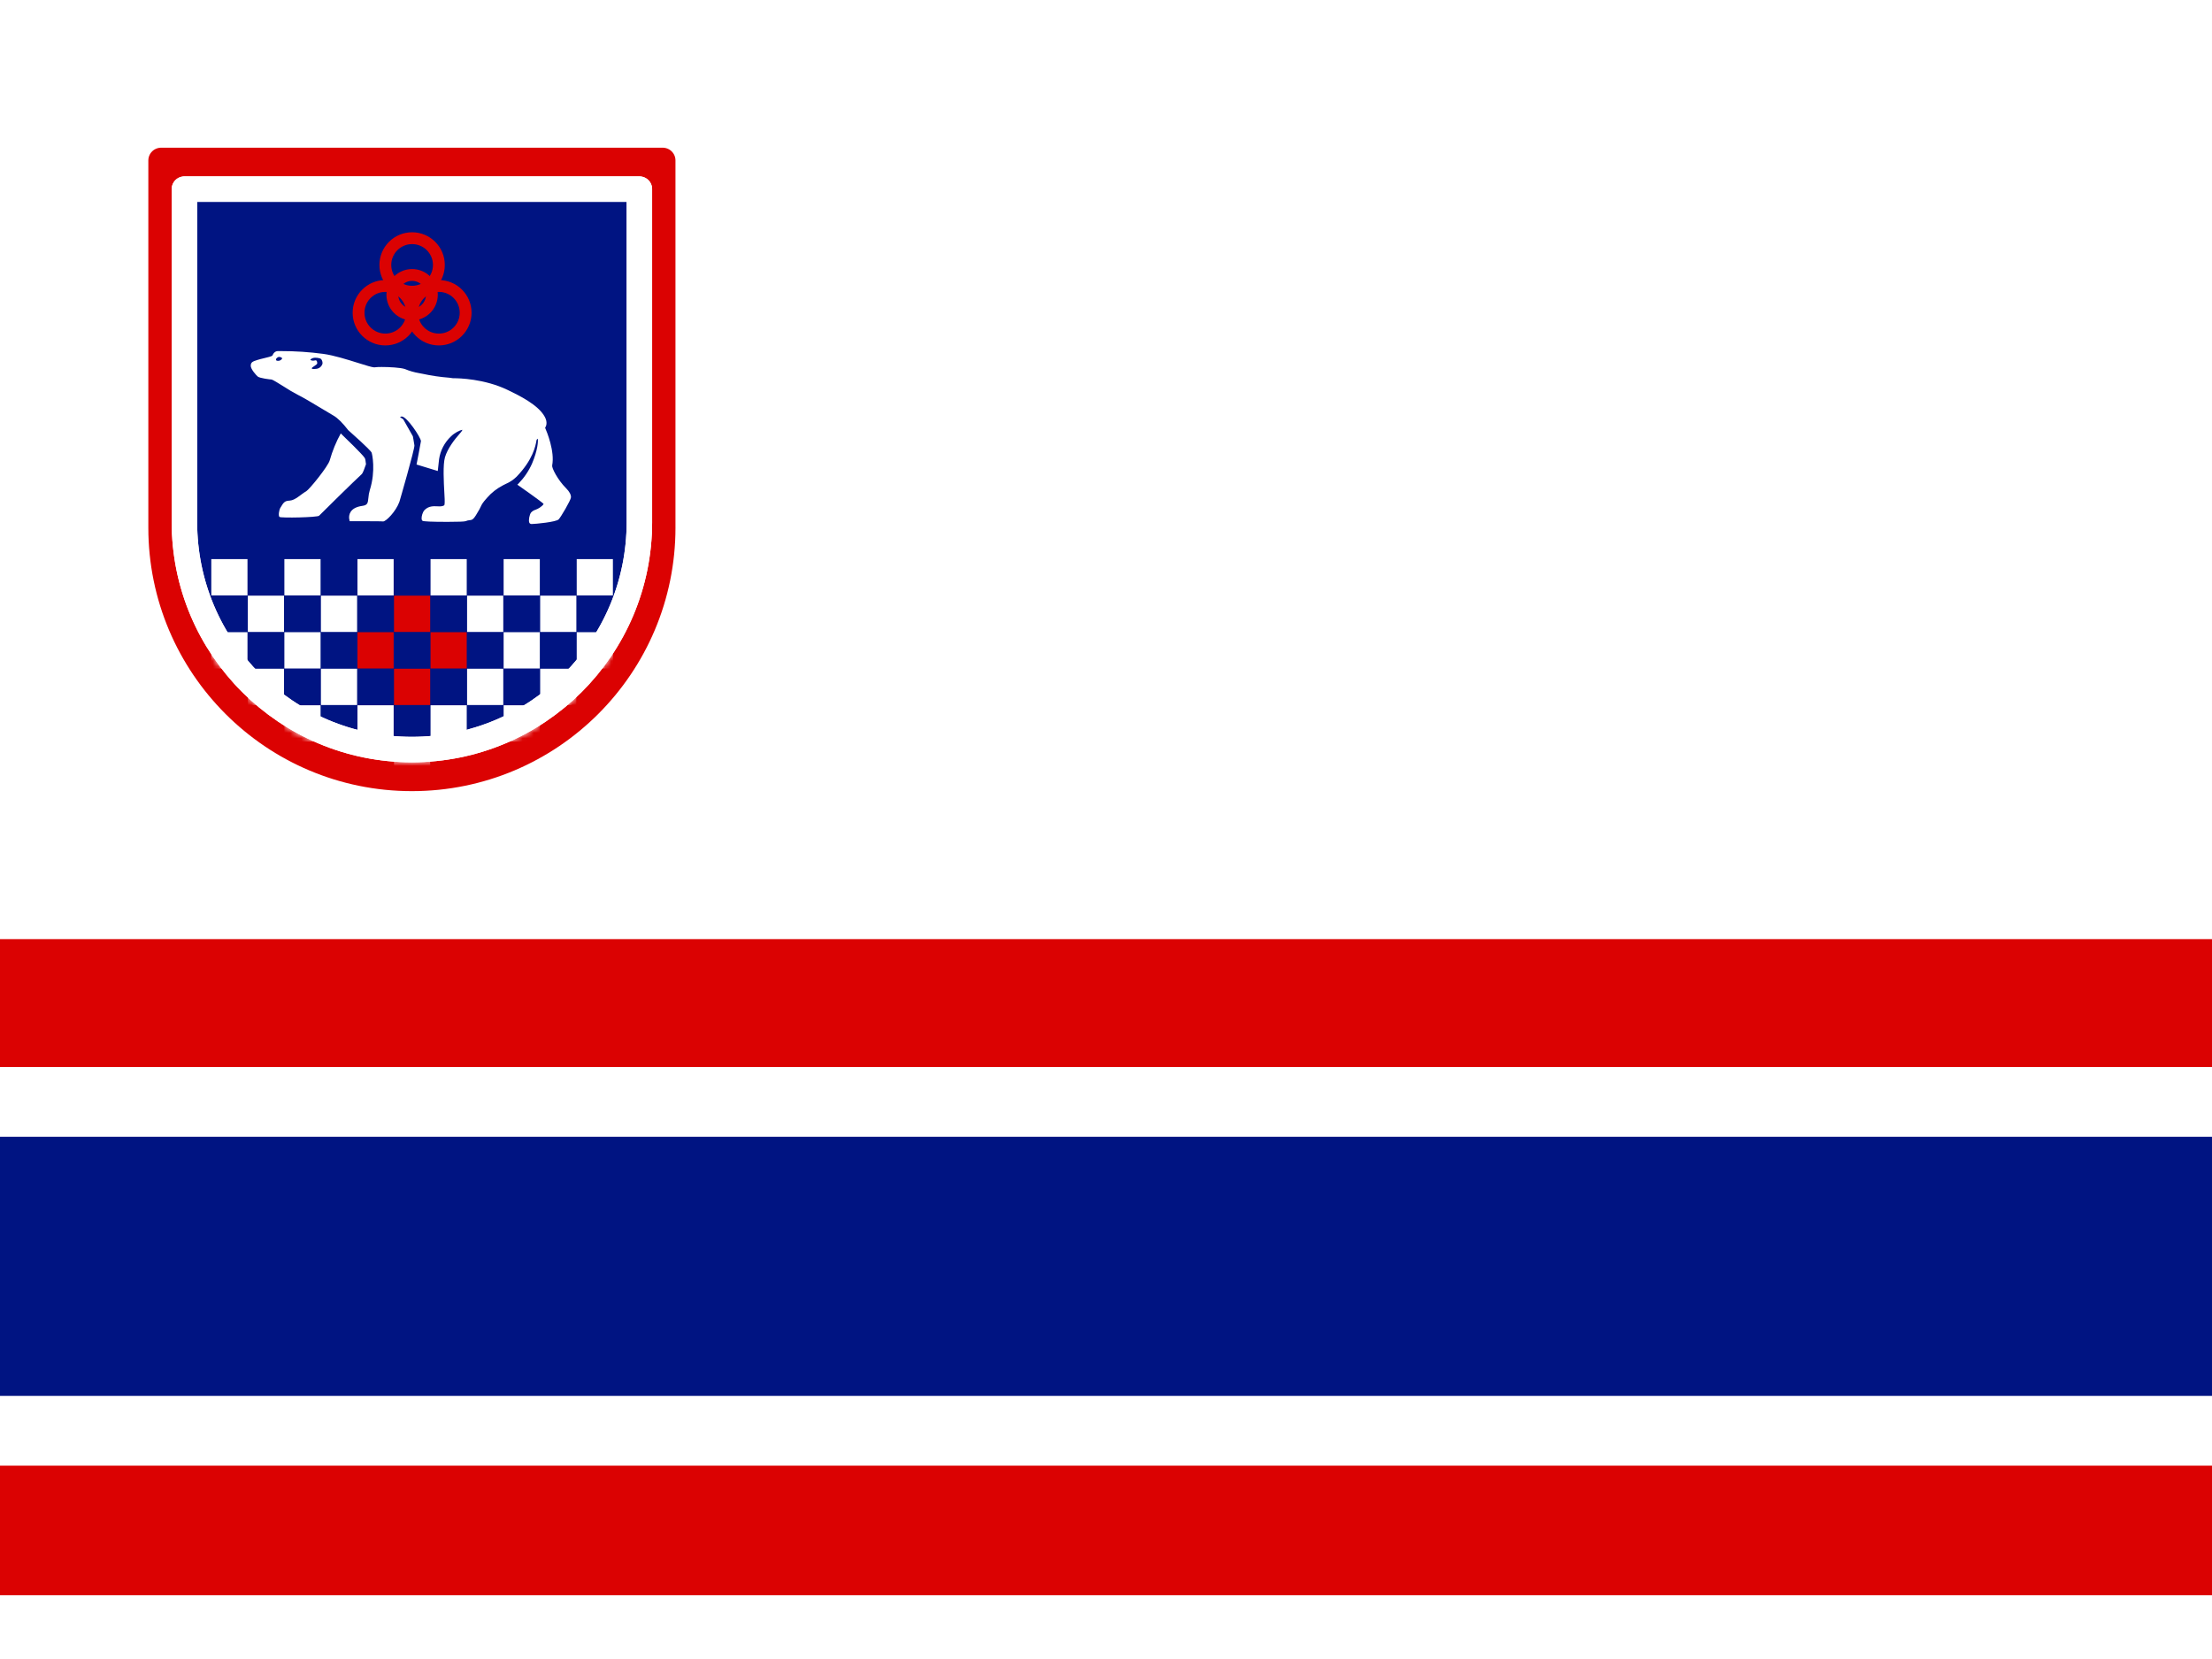 <?xml version="1.0" encoding="UTF-8"?>
<!-- Generated by Pixelmator Pro 3.5.6 -->
<svg width="400" height="300" viewBox="0 0 400 300" xmlns="http://www.w3.org/2000/svg" xmlns:xlink="http://www.w3.org/1999/xlink">
    <rect x="0" y="0" width="400" height="300" fill="#808080" stroke="none"/>
    <g id="Group-copy">
        <g id="Group">
            <path id="Path" fill="#f16f1e" stroke="none" visibility="hidden" d="M 0 300.18 L 482.979 300.18 L 482.979 -0.18 L 0 -0.18 L 0 300.18 Z"/>
            <path id="Path-copy-8" fill="#001482" stroke="none" visibility="hidden" d="M -0 300.18 L 482.979 300.18 L 482.979 150 L -0 150 L -0 300.18 Z"/>
            <path id="Path-copy-4" fill="#ffffff" stroke="none" d="M 0 300.18 L 399.999 300.18 L 399.999 -0.18 L 0 -0.18 L 0 300.18 Z"/>
            <g id="g1">
                <path id="Path-copy-9" fill="#db0202" stroke="none" d="M 0 288.466 L 400.48 288.466 L 400.48 169.824 L 0 169.824 L 0 288.466 Z"/>
                <g id="g2">
                    <g id="g3">
                        <path id="Rectangle" fill="#ffffff" fill-rule="evenodd" stroke="none" visibility="hidden" d="M 11.339 181.388 L 22.902 181.388 L 22.902 169.824 L 11.339 169.824 Z"/>
                        <path id="Rectangle-copy-2" fill="#ffffff" fill-rule="evenodd" stroke="none" visibility="hidden" d="M 22.752 193.102 L 34.316 193.102 L 34.316 181.538 L 22.752 181.538 Z"/>
                        <path id="Rectangle-copy-3" fill="#ffffff" fill-rule="evenodd" stroke="none" visibility="hidden" d="M 34.166 181.388 L 45.73 181.388 L 45.73 169.824 L 34.166 169.824 Z"/>
                        <path id="Rectangle-copy-4" fill="#ffffff" fill-rule="evenodd" stroke="none" visibility="hidden" d="M 45.58 193.102 L 57.144 193.102 L 57.144 181.538 L 45.58 181.538 Z"/>
                        <path id="Rectangle-copy-5" fill="#ffffff" fill-rule="evenodd" stroke="none" visibility="hidden" d="M 56.993 181.388 L 68.557 181.388 L 68.557 169.824 L 56.993 169.824 Z"/>
                        <path id="Rectangle-copy-6" fill="#ffffff" fill-rule="evenodd" stroke="none" visibility="hidden" d="M 68.407 193.102 L 79.971 193.102 L 79.971 181.538 L 68.407 181.538 Z"/>
                        <path id="Rectangle-copy-7" fill="#ffffff" fill-rule="evenodd" stroke="none" visibility="hidden" d="M 79.821 181.388 L 91.385 181.388 L 91.385 169.824 L 79.821 169.824 Z"/>
                        <path id="Rectangle-copy" fill="#ffffff" fill-rule="evenodd" stroke="none" visibility="hidden" d="M -0.075 192.952 L 11.489 192.952 L 11.489 181.388 L -0.075 181.388 Z"/>
                    </g>
                    <g id="g4">
                        <path id="path1" fill="#ffffff" fill-rule="evenodd" stroke="none" visibility="hidden" d="M 102.648 181.388 L 114.212 181.388 L 114.212 169.824 L 102.648 169.824 Z"/>
                        <path id="path2" fill="#ffffff" fill-rule="evenodd" stroke="none" visibility="hidden" d="M 114.062 193.102 L 125.626 193.102 L 125.626 181.538 L 114.062 181.538 Z"/>
                        <path id="path3" fill="#ffffff" fill-rule="evenodd" stroke="none" visibility="hidden" d="M 125.475 181.388 L 137.039 181.388 L 137.039 169.824 L 125.475 169.824 Z"/>
                        <path id="path4" fill="#ffffff" fill-rule="evenodd" stroke="none" visibility="hidden" d="M 136.889 193.102 L 148.453 193.102 L 148.453 181.538 L 136.889 181.538 Z"/>
                        <path id="path5" fill="#ffffff" fill-rule="evenodd" stroke="none" visibility="hidden" d="M 148.303 181.388 L 159.867 181.388 L 159.867 169.824 L 148.303 169.824 Z"/>
                        <path id="path6" fill="#ffffff" fill-rule="evenodd" stroke="none" visibility="hidden" d="M 159.717 193.102 L 171.28 193.102 L 171.28 181.538 L 159.717 181.538 Z"/>
                        <path id="path7" fill="#ffffff" fill-rule="evenodd" stroke="none" visibility="hidden" d="M 171.13 181.388 L 182.694 181.388 L 182.694 169.824 L 171.13 169.824 Z"/>
                        <path id="path8" fill="#ffffff" fill-rule="evenodd" stroke="none" visibility="hidden" d="M 91.234 192.952 L 102.798 192.952 L 102.798 181.388 L 91.234 181.388 Z"/>
                    </g>
                    <g id="Group-copy-3">
                        <path id="path9" fill="#ffffff" fill-rule="evenodd" stroke="none" visibility="hidden" d="M 193.958 181.388 L 205.521 181.388 L 205.521 169.824 L 193.958 169.824 Z"/>
                        <path id="path10" fill="#ffffff" fill-rule="evenodd" stroke="none" visibility="hidden" d="M 205.371 193.102 L 216.935 193.102 L 216.935 181.538 L 205.371 181.538 Z"/>
                        <path id="path11" fill="#ffffff" fill-rule="evenodd" stroke="none" visibility="hidden" d="M 216.785 181.388 L 228.349 181.388 L 228.349 169.824 L 216.785 169.824 Z"/>
                        <path id="path12" fill="#ffffff" fill-rule="evenodd" stroke="none" visibility="hidden" d="M 228.199 193.102 L 239.762 193.102 L 239.762 181.538 L 228.199 181.538 Z"/>
                        <path id="path13" fill="#ffffff" fill-rule="evenodd" stroke="none" visibility="hidden" d="M 239.612 181.388 L 251.176 181.388 L 251.176 169.824 L 239.612 169.824 Z"/>
                        <path id="path14" fill="#ffffff" fill-rule="evenodd" stroke="none" visibility="hidden" d="M 251.026 193.102 L 262.59 193.102 L 262.59 181.538 L 251.026 181.538 Z"/>
                        <path id="path15" fill="#ffffff" fill-rule="evenodd" stroke="none" visibility="hidden" d="M 262.44 181.388 L 274.004 181.388 L 274.004 169.824 L 262.44 169.824 Z"/>
                        <path id="path16" fill="#ffffff" fill-rule="evenodd" stroke="none" visibility="hidden" d="M 182.544 192.952 L 194.108 192.952 L 194.108 181.388 L 182.544 181.388 Z"/>
                    </g>
                    <g id="Group-copy-2">
                        <path id="path17" fill="#ffffff" fill-rule="evenodd" stroke="none" visibility="hidden" d="M 285.267 181.388 L 296.831 181.388 L 296.831 169.824 L 285.267 169.824 Z"/>
                        <path id="path18" fill="#ffffff" fill-rule="evenodd" stroke="none" visibility="hidden" d="M 296.681 193.102 L 308.245 193.102 L 308.245 181.538 L 296.681 181.538 Z"/>
                        <path id="path19" fill="#ffffff" fill-rule="evenodd" stroke="none" visibility="hidden" d="M 308.094 181.388 L 319.658 181.388 L 319.658 169.824 L 308.094 169.824 Z"/>
                        <path id="path20" fill="#ffffff" fill-rule="evenodd" stroke="none" visibility="hidden" d="M 319.508 193.102 L 331.072 193.102 L 331.072 181.538 L 319.508 181.538 Z"/>
                        <path id="path21" fill="#ffffff" fill-rule="evenodd" stroke="none" visibility="hidden" d="M 330.922 181.388 L 342.486 181.388 L 342.486 169.824 L 330.922 169.824 Z"/>
                        <path id="path22" fill="#ffffff" fill-rule="evenodd" stroke="none" visibility="hidden" d="M 342.335 193.102 L 353.899 193.102 L 353.899 181.538 L 342.335 181.538 Z"/>
                        <path id="path23" fill="#ffffff" fill-rule="evenodd" stroke="none" visibility="hidden" d="M 353.749 181.388 L 365.313 181.388 L 365.313 169.824 L 353.749 169.824 Z"/>
                        <path id="path24" fill="#ffffff" fill-rule="evenodd" stroke="none" visibility="hidden" d="M 273.853 192.952 L 285.417 192.952 L 285.417 181.388 L 273.853 181.388 Z"/>
                    </g>
                    <g id="Group-copy-4">
                        <path id="path25" fill="#ffffff" fill-rule="evenodd" stroke="none" visibility="hidden" d="M 376.577 181.388 L 388.14 181.388 L 388.14 169.824 L 376.577 169.824 Z"/>
                        <path id="path26" fill="#ffffff" fill-rule="evenodd" stroke="none" visibility="hidden" d="M 387.99 193.102 L 399.554 193.102 L 399.554 181.538 L 387.99 181.538 Z"/>
                        <path id="path27" fill="#ffffff" fill-rule="evenodd" stroke="none" visibility="hidden" d="M 399.404 181.388 L 410.968 181.388 L 410.968 169.824 L 399.404 169.824 Z"/>
                        <path id="path28" fill="#ffffff" fill-rule="evenodd" stroke="none" visibility="hidden" d="M 410.818 193.102 L 422.381 193.102 L 422.381 181.538 L 410.818 181.538 Z"/>
                        <path id="path29" fill="#ffffff" fill-rule="evenodd" stroke="none" visibility="hidden" d="M 422.231 181.388 L 433.795 181.388 L 433.795 169.824 L 422.231 169.824 Z"/>
                        <path id="path30" fill="#ffffff" fill-rule="evenodd" stroke="none" visibility="hidden" d="M 433.645 193.102 L 445.209 193.102 L 445.209 181.538 L 433.645 181.538 Z"/>
                        <path id="path31" fill="#ffffff" fill-rule="evenodd" stroke="none" visibility="hidden" d="M 445.059 181.388 L 456.623 181.388 L 456.623 169.824 L 445.059 169.824 Z"/>
                        <path id="path32" fill="#ffffff" fill-rule="evenodd" stroke="none" visibility="hidden" d="M 365.163 192.952 L 376.727 192.952 L 376.727 181.388 L 365.163 181.388 Z"/>
                    </g>
                    <g id="Group-copy-5">
                        <path id="path33" fill="#ffffff" fill-rule="evenodd" stroke="none" visibility="hidden" d="M 467.886 181.388 L 479.45 181.388 L 479.45 169.824 L 467.886 169.824 Z"/>
                        <path id="path34" fill="#ffffff" fill-rule="evenodd" stroke="none" visibility="hidden" d="M 456.472 192.952 L 468.036 192.952 L 468.036 181.388 L 456.472 181.388 Z"/>
                    </g>
                </g>
                <g id="g5">
                    <g id="g6">
                        <path id="path35" fill="#ffffff" fill-rule="evenodd" stroke="none" visibility="hidden" d="M 11.339 276.752 L 22.902 276.752 L 22.902 288.316 L 11.339 288.316 Z"/>
                        <path id="path36" fill="#ffffff" fill-rule="evenodd" stroke="none" visibility="hidden" d="M 22.752 265.038 L 34.316 265.038 L 34.316 276.602 L 22.752 276.602 Z"/>
                        <path id="path37" fill="#ffffff" fill-rule="evenodd" stroke="none" visibility="hidden" d="M 34.166 276.752 L 45.73 276.752 L 45.73 288.316 L 34.166 288.316 Z"/>
                        <path id="path38" fill="#ffffff" fill-rule="evenodd" stroke="none" visibility="hidden" d="M 45.58 265.038 L 57.144 265.038 L 57.144 276.602 L 45.58 276.602 Z"/>
                        <path id="path39" fill="#ffffff" fill-rule="evenodd" stroke="none" visibility="hidden" d="M 56.993 276.752 L 68.557 276.752 L 68.557 288.316 L 56.993 288.316 Z"/>
                        <path id="path40" fill="#ffffff" fill-rule="evenodd" stroke="none" visibility="hidden" d="M 68.407 265.038 L 79.971 265.038 L 79.971 276.602 L 68.407 276.602 Z"/>
                        <path id="path41" fill="#ffffff" fill-rule="evenodd" stroke="none" visibility="hidden" d="M 79.821 276.752 L 91.385 276.752 L 91.385 288.316 L 79.821 288.316 Z"/>
                        <path id="path42" fill="#ffffff" fill-rule="evenodd" stroke="none" visibility="hidden" d="M -0.075 265.188 L 11.489 265.188 L 11.489 276.752 L -0.075 276.752 Z"/>
                    </g>
                    <g id="g7">
                        <path id="path43" fill="#ffffff" fill-rule="evenodd" stroke="none" visibility="hidden" d="M 102.648 276.752 L 114.212 276.752 L 114.212 288.316 L 102.648 288.316 Z"/>
                        <path id="path44" fill="#ffffff" fill-rule="evenodd" stroke="none" visibility="hidden" d="M 114.062 265.038 L 125.626 265.038 L 125.626 276.602 L 114.062 276.602 Z"/>
                        <path id="path45" fill="#ffffff" fill-rule="evenodd" stroke="none" visibility="hidden" d="M 125.475 276.752 L 137.039 276.752 L 137.039 288.316 L 125.475 288.316 Z"/>
                        <path id="path46" fill="#ffffff" fill-rule="evenodd" stroke="none" visibility="hidden" d="M 136.889 265.038 L 148.453 265.038 L 148.453 276.602 L 136.889 276.602 Z"/>
                        <path id="path47" fill="#ffffff" fill-rule="evenodd" stroke="none" visibility="hidden" d="M 148.303 276.752 L 159.867 276.752 L 159.867 288.316 L 148.303 288.316 Z"/>
                        <path id="path48" fill="#ffffff" fill-rule="evenodd" stroke="none" visibility="hidden" d="M 159.717 265.038 L 171.28 265.038 L 171.28 276.602 L 159.717 276.602 Z"/>
                        <path id="path49" fill="#ffffff" fill-rule="evenodd" stroke="none" visibility="hidden" d="M 171.13 276.752 L 182.694 276.752 L 182.694 288.316 L 171.13 288.316 Z"/>
                        <path id="path50" fill="#ffffff" fill-rule="evenodd" stroke="none" visibility="hidden" d="M 91.234 265.188 L 102.798 265.188 L 102.798 276.752 L 91.234 276.752 Z"/>
                    </g>
                    <g id="g8">
                        <path id="path51" fill="#ffffff" fill-rule="evenodd" stroke="none" visibility="hidden" d="M 193.958 276.752 L 205.521 276.752 L 205.521 288.316 L 193.958 288.316 Z"/>
                        <path id="path52" fill="#ffffff" fill-rule="evenodd" stroke="none" visibility="hidden" d="M 205.371 265.038 L 216.935 265.038 L 216.935 276.602 L 205.371 276.602 Z"/>
                        <path id="path53" fill="#ffffff" fill-rule="evenodd" stroke="none" visibility="hidden" d="M 216.785 276.752 L 228.349 276.752 L 228.349 288.316 L 216.785 288.316 Z"/>
                        <path id="path54" fill="#ffffff" fill-rule="evenodd" stroke="none" visibility="hidden" d="M 228.199 265.038 L 239.762 265.038 L 239.762 276.602 L 228.199 276.602 Z"/>
                        <path id="path55" fill="#ffffff" fill-rule="evenodd" stroke="none" visibility="hidden" d="M 239.612 276.752 L 251.176 276.752 L 251.176 288.316 L 239.612 288.316 Z"/>
                        <path id="path56" fill="#ffffff" fill-rule="evenodd" stroke="none" visibility="hidden" d="M 251.026 265.038 L 262.59 265.038 L 262.59 276.602 L 251.026 276.602 Z"/>
                        <path id="path57" fill="#ffffff" fill-rule="evenodd" stroke="none" visibility="hidden" d="M 262.44 276.752 L 274.004 276.752 L 274.004 288.316 L 262.44 288.316 Z"/>
                        <path id="path58" fill="#ffffff" fill-rule="evenodd" stroke="none" visibility="hidden" d="M 182.544 265.188 L 194.108 265.188 L 194.108 276.752 L 182.544 276.752 Z"/>
                    </g>
                    <g id="g9">
                        <path id="path59" fill="#ffffff" fill-rule="evenodd" stroke="none" visibility="hidden" d="M 285.267 276.752 L 296.831 276.752 L 296.831 288.316 L 285.267 288.316 Z"/>
                        <path id="path60" fill="#ffffff" fill-rule="evenodd" stroke="none" visibility="hidden" d="M 296.681 265.038 L 308.245 265.038 L 308.245 276.602 L 296.681 276.602 Z"/>
                        <path id="path61" fill="#ffffff" fill-rule="evenodd" stroke="none" visibility="hidden" d="M 308.094 276.752 L 319.658 276.752 L 319.658 288.316 L 308.094 288.316 Z"/>
                        <path id="path62" fill="#ffffff" fill-rule="evenodd" stroke="none" visibility="hidden" d="M 319.508 265.038 L 331.072 265.038 L 331.072 276.602 L 319.508 276.602 Z"/>
                        <path id="path63" fill="#ffffff" fill-rule="evenodd" stroke="none" visibility="hidden" d="M 330.922 276.752 L 342.486 276.752 L 342.486 288.316 L 330.922 288.316 Z"/>
                        <path id="path64" fill="#ffffff" fill-rule="evenodd" stroke="none" visibility="hidden" d="M 342.335 265.038 L 353.899 265.038 L 353.899 276.602 L 342.335 276.602 Z"/>
                        <path id="path65" fill="#ffffff" fill-rule="evenodd" stroke="none" visibility="hidden" d="M 353.749 276.752 L 365.313 276.752 L 365.313 288.316 L 353.749 288.316 Z"/>
                        <path id="path66" fill="#ffffff" fill-rule="evenodd" stroke="none" visibility="hidden" d="M 273.853 265.188 L 285.417 265.188 L 285.417 276.752 L 273.853 276.752 Z"/>
                    </g>
                    <g id="g10">
                        <path id="path67" fill="#ffffff" fill-rule="evenodd" stroke="none" visibility="hidden" d="M 376.577 276.752 L 388.14 276.752 L 388.14 288.316 L 376.577 288.316 Z"/>
                        <path id="path68" fill="#ffffff" fill-rule="evenodd" stroke="none" visibility="hidden" d="M 387.99 265.038 L 399.554 265.038 L 399.554 276.602 L 387.99 276.602 Z"/>
                        <path id="path69" fill="#ffffff" fill-rule="evenodd" stroke="none" visibility="hidden" d="M 399.404 276.752 L 410.968 276.752 L 410.968 288.316 L 399.404 288.316 Z"/>
                        <path id="path70" fill="#ffffff" fill-rule="evenodd" stroke="none" visibility="hidden" d="M 410.818 265.038 L 422.381 265.038 L 422.381 276.602 L 410.818 276.602 Z"/>
                        <path id="path71" fill="#ffffff" fill-rule="evenodd" stroke="none" visibility="hidden" d="M 422.231 276.752 L 433.795 276.752 L 433.795 288.316 L 422.231 288.316 Z"/>
                        <path id="path72" fill="#ffffff" fill-rule="evenodd" stroke="none" visibility="hidden" d="M 433.645 265.038 L 445.209 265.038 L 445.209 276.602 L 433.645 276.602 Z"/>
                        <path id="path73" fill="#ffffff" fill-rule="evenodd" stroke="none" visibility="hidden" d="M 445.059 276.752 L 456.623 276.752 L 456.623 288.316 L 445.059 288.316 Z"/>
                        <path id="path74" fill="#ffffff" fill-rule="evenodd" stroke="none" visibility="hidden" d="M 365.163 265.188 L 376.727 265.188 L 376.727 276.752 L 365.163 276.752 Z"/>
                    </g>
                    <g id="g11">
                        <path id="path75" fill="#ffffff" fill-rule="evenodd" stroke="none" visibility="hidden" d="M 467.886 276.752 L 479.45 276.752 L 479.45 288.316 L 467.886 288.316 Z"/>
                        <path id="path76" fill="#ffffff" fill-rule="evenodd" stroke="none" visibility="hidden" d="M 456.472 265.188 L 468.036 265.188 L 468.036 276.752 L 456.472 276.752 Z"/>
                    </g>
                </g>
                <path id="Path-copy-10" fill="#ffffff" stroke="none" d="M 0 265.038 L 400.48 265.038 L 400.48 192.952 L 0 192.952 L 0 265.038 Z"/>
                <path id="Path-copy-12" fill="#001482" stroke="none" d="M 0 252.423 L 399.999 252.423 L 399.999 228.995 L 0 228.995 L 0 252.423 Z M 0 228.995 L 399.999 228.995 L 399.999 205.567 L 0 205.567 L 0 228.995 Z"/>
            </g>
        </g>
        <g id="g12">
            <g id="g13">
                <path id="path77" fill="#db0202" stroke="#db0202" stroke-width="4.608" stroke-linecap="round" stroke-linejoin="round" d="M 119.844 29.014 L 29.127 29.014 L 29.127 95.221 C 29.129 95.28 29.127 95.341 29.127 95.401 C 29.127 120.451 49.435 140.759 74.485 140.759 C 99.536 140.759 119.844 120.451 119.844 95.401 C 119.844 95.34 119.842 95.28 119.842 95.221 L 119.842 29.014 L 119.844 29.014 Z"/>
                <path id="Path-copy-5" fill="#001482" stroke="#ffffff" stroke-width="4.608" stroke-linecap="round" stroke-linejoin="round" d="M 115.623 34.198 L 33.348 34.198 L 33.348 94.244 C 33.35 94.298 33.348 94.354 33.348 94.408 C 33.348 117.127 51.766 135.545 74.485 135.545 C 97.205 135.545 115.623 117.127 115.623 94.408 C 115.623 94.352 115.621 94.298 115.621 94.244 L 115.621 34.198 L 115.623 34.198 Z"/>
                <mask id="mask1" maskUnits="userSpaceOnUse" maskContentUnits="userSpaceOnUse" mask-type="alpha">
                    <path id="path78" fill="#001482" stroke="#ffffff" stroke-width="4.608" stroke-linecap="round" stroke-linejoin="round" d="M 115.623 34.198 L 33.348 34.198 L 33.348 94.244 C 33.35 94.298 33.348 94.354 33.348 94.408 C 33.348 117.127 51.766 135.545 74.485 135.545 C 97.205 135.545 115.623 117.127 115.623 94.408 C 115.623 94.352 115.621 94.298 115.621 94.244 L 115.621 34.198 L 115.623 34.198 Z"/>
                </mask>
                <g id="g14" mask="url(#mask1)">
                    <path id="Shape" fill="#db0202" fill-rule="evenodd" stroke="#ffffff" stroke-width="4.608" stroke-linecap="round" stroke-linejoin="round" visibility="hidden" d="M 74.605 228.147 L 146.319 156.433 L 74.605 84.719 L 2.891 156.433 Z"/>
                    <path id="path79" fill="none" stroke="none" d="M 33.403 99.259 L 115.464 99.259 L 115.464 92.694 L 33.403 92.694 Z"/>
                    <g id="g15">
                        <path id="path80" fill="#ffffff" fill-rule="evenodd" stroke="none" d="M 38.209 107.669 L 44.754 107.669 L 44.754 101.104 L 38.209 101.104 Z"/>
                        <path id="Rectangle-copy-8" fill="#ffffff" fill-rule="evenodd" stroke="none" d="M 51.424 107.669 L 57.97 107.669 L 57.97 101.104 L 51.424 101.104 Z"/>
                        <path id="Rectangle-copy-10" fill="#ffffff" fill-rule="evenodd" stroke="none" d="M 64.64 107.669 L 71.185 107.669 L 71.185 101.104 L 64.64 101.104 Z"/>
                        <path id="Rectangle-copy-12" fill="#ffffff" fill-rule="evenodd" stroke="none" d="M 77.856 107.669 L 84.401 107.669 L 84.401 101.104 L 77.856 101.104 Z"/>
                        <path id="Rectangle-copy-13" fill="#ffffff" fill-rule="evenodd" stroke="none" d="M 91.072 107.669 L 97.617 107.669 L 97.617 101.104 L 91.072 101.104 Z"/>
                        <path id="Rectangle-copy-14" fill="#ffffff" fill-rule="evenodd" stroke="none" d="M 104.288 107.669 L 110.833 107.669 L 110.833 101.104 L 104.288 101.104 Z"/>
                        <path id="path81" fill="#ffffff" fill-rule="evenodd" stroke="none" d="M 44.816 114.277 L 51.362 114.277 L 51.362 107.712 L 44.816 107.712 Z"/>
                        <path id="Rectangle-copy-9" fill="#ffffff" fill-rule="evenodd" stroke="none" d="M 58.032 114.277 L 64.577 114.277 L 64.577 107.712 L 58.032 107.712 Z"/>
                        <path id="Rectangle-copy-11" fill="#db0202" fill-rule="evenodd" stroke="none" d="M 71.248 114.277 L 77.793 114.277 L 77.793 107.712 L 71.248 107.712 Z"/>
                        <path id="Rectangle-copy-17" fill="#ffffff" fill-rule="evenodd" stroke="none" d="M 84.464 114.277 L 91.009 114.277 L 91.009 107.712 L 84.464 107.712 Z"/>
                        <path id="Rectangle-copy-16" fill="#ffffff" fill-rule="evenodd" stroke="none" d="M 97.68 114.277 L 104.225 114.277 L 104.225 107.712 L 97.68 107.712 Z"/>
                        <path id="Rectangle-copy-27" fill="#ffffff" fill-rule="evenodd" stroke="none" d="M 38.209 120.884 L 44.754 120.884 L 44.754 114.32 L 38.209 114.32 Z"/>
                        <path id="Rectangle-copy-26" fill="#ffffff" fill-rule="evenodd" stroke="none" d="M 51.424 120.884 L 57.97 120.884 L 57.97 114.32 L 51.424 114.32 Z"/>
                        <path id="Rectangle-copy-25" fill="#db0202" fill-rule="evenodd" stroke="none" d="M 64.64 120.884 L 71.185 120.884 L 71.185 114.32 L 64.64 114.32 Z"/>
                        <path id="Rectangle-copy-24" fill="#db0202" fill-rule="evenodd" stroke="none" d="M 77.856 120.884 L 84.401 120.884 L 84.401 114.32 L 77.856 114.32 Z"/>
                        <path id="Rectangle-copy-23" fill="#ffffff" fill-rule="evenodd" stroke="none" d="M 91.072 120.884 L 97.617 120.884 L 97.617 114.32 L 91.072 114.32 Z"/>
                        <path id="Rectangle-copy-22" fill="#ffffff" fill-rule="evenodd" stroke="none" d="M 104.288 120.884 L 110.833 120.884 L 110.833 114.32 L 104.288 114.32 Z"/>
                        <path id="Rectangle-copy-21" fill="#ffffff" fill-rule="evenodd" stroke="none" d="M 44.816 127.492 L 51.362 127.492 L 51.362 120.928 L 44.816 120.928 Z"/>
                        <path id="Rectangle-copy-20" fill="#ffffff" fill-rule="evenodd" stroke="none" d="M 58.032 127.492 L 64.577 127.492 L 64.577 120.928 L 58.032 120.928 Z"/>
                        <path id="Rectangle-copy-15" fill="#db0202" fill-rule="evenodd" stroke="none" d="M 71.248 127.492 L 77.793 127.492 L 77.793 120.928 L 71.248 120.928 Z"/>
                        <path id="Rectangle-copy-19" fill="#ffffff" fill-rule="evenodd" stroke="none" d="M 84.464 127.492 L 91.009 127.492 L 91.009 120.928 L 84.464 120.928 Z"/>
                        <path id="Rectangle-copy-18" fill="#ffffff" fill-rule="evenodd" stroke="none" d="M 97.68 127.492 L 104.225 127.492 L 104.225 120.928 L 97.68 120.928 Z"/>
                        <path id="Rectangle-copy-37" fill="#ffffff" fill-rule="evenodd" stroke="none" d="M 51.424 134.1 L 57.97 134.1 L 57.97 127.535 L 51.424 127.535 Z"/>
                        <path id="Rectangle-copy-36" fill="#ffffff" fill-rule="evenodd" stroke="none" d="M 64.64 134.1 L 71.185 134.1 L 71.185 127.535 L 64.64 127.535 Z"/>
                        <path id="Rectangle-copy-35" fill="#ffffff" fill-rule="evenodd" stroke="none" d="M 77.856 134.1 L 84.401 134.1 L 84.401 127.535 L 77.856 127.535 Z"/>
                        <path id="Rectangle-copy-34" fill="#ffffff" fill-rule="evenodd" stroke="none" d="M 91.072 134.1 L 97.617 134.1 L 97.617 127.535 L 91.072 127.535 Z"/>
                        <path id="Rectangle-copy-30" fill="#ffffff" fill-rule="evenodd" stroke="none" d="M 71.248 140.708 L 77.793 140.708 L 77.793 134.143 L 71.248 134.143 Z"/>
                    </g>
                </g>
                <path id="Path-copy-6" fill="none" stroke="#ffffff" stroke-width="4.608" stroke-linecap="round" stroke-linejoin="round" d="M 115.623 34.198 L 33.348 34.198 L 33.348 94.244 C 33.35 94.298 33.348 94.354 33.348 94.408 C 33.348 117.127 51.766 135.545 74.485 135.545 C 97.205 135.545 115.623 117.127 115.623 94.408 C 115.623 94.352 115.621 94.298 115.621 94.244 L 115.621 34.198 L 115.623 34.198 Z"/>
            </g>
            <g id="g16">
                <path id="Ellipse" fill="none" stroke="#db0202" stroke-width="2.142" d="M 74.522 56.553 C 74.522 53.88 72.355 51.713 69.681 51.713 C 67.008 51.713 64.841 53.88 64.841 56.553 C 64.841 59.227 67.008 61.394 69.681 61.394 C 72.355 61.394 74.522 59.227 74.522 56.553 Z"/>
                <path id="Ellipse-copy" fill="none" stroke="#db0202" stroke-width="2.142" d="M 84.203 56.553 C 84.203 53.88 82.036 51.713 79.363 51.713 C 76.689 51.713 74.522 53.88 74.522 56.553 C 74.522 59.227 76.689 61.394 79.363 61.394 C 82.036 61.394 84.203 59.227 84.203 56.553 Z"/>
                <path id="Ellipse-copy-2" fill="none" stroke="#db0202" stroke-width="2.142" d="M 79.363 47.912 C 79.363 45.239 77.195 43.072 74.522 43.072 C 71.849 43.072 69.681 45.239 69.681 47.912 C 69.681 50.586 71.849 52.753 74.522 52.753 C 77.195 52.753 79.363 50.586 79.363 47.912 Z"/>
                <path id="Ellipse-copy-3" fill="none" stroke="#db0202" stroke-width="2.142" d="M 78.096 53.296 C 78.096 51.322 76.496 49.722 74.522 49.722 C 72.548 49.722 70.948 51.322 70.948 53.296 C 70.948 55.27 72.548 56.87 74.522 56.87 C 76.496 56.87 78.096 55.27 78.096 53.296 Z"/>
            </g>
            <g id="g17">
                <path id="path82" fill="#001482" stroke="none" d="M 96.753 95.274 C 95.651 95.274 95.406 95.134 95.371 95.105 C 95.169 94.923 95.05 94.666 95.041 94.394 C 94.958 93.704 95.224 92.862 95.432 92.608 C 95.731 92.243 96.618 91.75 96.95 91.589 L 97.559 91.288 L 92.226 88.16 C 91.701 88.419 91.2 88.725 90.73 89.075 C 90.297 89.475 89.82 89.823 89.307 90.114 C 88.103 90.754 87.301 92.248 86.656 93.453 C 86.319 94.081 85.969 94.733 85.724 94.899 C 85.21 94.994 84.691 95.057 84.169 95.089 L 77.15 95.06 C 76.627 94.994 76.109 94.9 75.596 94.778 C 75.42 93.617 75.82 92.443 76.668 91.631 C 77.095 91.231 77.75 91.131 78.236 91.131 C 78.501 91.13 78.765 91.154 79.025 91.205 L 79.851 90.998 L 79.35 86.343 L 74.916 85.217 C 74.916 85.217 72.611 91.985 72.592 92.035 L 72.592 92.035 C 72.592 92.035 71.712 93.932 70.458 94.532 C 70.138 94.679 68.286 94.84 64.044 94.84 L 63.221 94.84 C 62.976 94.669 62.798 94.417 62.72 94.128 C 62.59 93.493 62.277 93.002 63.602 91.719 C 63.828 91.514 64.109 91.381 64.411 91.337 C 64.978 91.205 65.756 91.022 65.986 89.964 C 66.337 88.406 66.541 86.818 66.595 85.222 L 65.502 86.803 C 65.227 87.237 62.808 89.381 61.03 90.967 C 59.941 91.934 58.943 92.998 58.047 94.145 C 57.899 94.344 57.883 94.344 56.816 94.366 C 56.643 94.366 56.375 94.382 56.04 94.401 C 55.329 94.439 54.331 94.491 53.316 94.491 C 50.807 94.491 50.036 94.155 49.802 93.953 C 49.567 93.751 49.429 93.431 49.548 92.547 C 49.645 92.253 50.705 90.296 51.881 90.175 C 53.057 90.055 54.471 88.831 55.168 88.222 C 56.567 87.003 58.544 84.247 58.948 82.668 C 59.46 80.657 60.721 78.544 60.935 77.295 L 60.683 76.951 L 59.377 75.699 C 58.488 75.132 57.534 74.466 56.61 73.823 C 54.788 72.554 50.537 70.247 49.797 69.69 C 49.01 69.097 49.519 69.351 49.019 69.154 C 49.019 69.154 47.226 69.099 46.036 68.293 L 45.595 67.968 C 45.142 67.743 44.594 65.863 44.717 65.495 C 44.912 65.272 46.292 64.86 46.961 64.679 C 47.734 64.475 48.568 64.267 48.682 64.172 C 48.682 64.172 49.211 63.446 49.439 63.223 C 49.944 63.035 50.481 62.945 51.02 62.958 C 51.834 62.958 55.094 63.233 55.094 63.233 C 55.495 63.233 56.128 63.287 56.863 63.351 C 57.641 63.418 58.523 63.491 59.348 63.522 C 60.11 63.548 66.256 65.502 67.397 65.564 C 67.79 65.585 70.716 65.564 71.124 65.564 C 72.217 65.564 73.472 65.614 74.503 65.986 C 74.835 66.107 75.139 66.223 75.421 66.327 C 76.844 66.866 77.863 67.255 80.235 67.34 C 81.567 67.385 84.482 67.655 84.816 67.681 C 85.251 67.735 85.679 67.837 86.092 67.985 C 86.329 67.985 86.836 68.194 87.593 68.407 C 91.577 69.225 95.563 70.987 96.891 72.201 C 97.488 72.749 99.087 74.359 99.456 75.426 C 99.914 76.763 99.43 77.266 99.456 77.42 C 99.554 77.997 99.599 77.854 99.765 78.26 C 99.838 78.445 100.189 79.064 100.239 79.22 C 100.69 80.643 100.571 83.533 100.526 84.138 C 100.471 84.866 102.131 87.045 103.253 88.229 C 103.583 88.805 104.282 89.599 104.308 89.908 C 104.256 90.27 102.897 92.684 101.584 94.849 C 99.983 95.084 98.37 95.226 96.753 95.274 Z"/>
                <path id="path83" fill="#ffffff" stroke="none" d="M 96.167 94.757 L 96.167 94.757 C 96.106 94.759 96.045 94.755 95.985 94.745 C 95.856 94.712 95.753 94.617 95.71 94.491 C 95.539 94.057 95.767 93.068 96.004 92.72 C 96.223 92.461 96.513 92.273 96.839 92.179 C 97.099 92.083 97.348 91.959 97.581 91.809 C 98.328 91.302 98.292 91.115 98.292 91.112 C 98.183 90.975 96.929 90.014 93.787 87.811 L 93.55 87.65 L 93.751 87.456 C 94.773 86.408 95.603 85.187 96.201 83.851 C 97.246 81.399 97.327 79.763 97.251 79.346 C 97.156 79.372 97.114 79.422 97.028 79.559 C 97.028 79.585 97.009 79.668 96.988 79.782 C 96.839 80.61 96.383 83.126 93.414 86.204 C 92.846 86.757 92.181 87.201 91.451 87.512 L 90.948 87.764 L 90.908 87.788 C 89.826 88.348 88.86 89.109 88.062 90.031 C 87.259 90.925 87.128 91.216 86.945 91.596 C 86.877 91.745 86.801 91.909 86.685 92.12 C 85.672 93.922 85.485 94.017 84.923 94.064 C 84.677 94.081 84.436 94.14 84.211 94.24 C 84.01 94.323 82.905 94.368 80.927 94.368 C 78.082 94.368 76.547 94.299 76.393 94.171 C 76.286 94.065 76.23 93.918 76.239 93.768 C 76.223 93.374 76.41 92.599 76.782 92.224 C 77.527 91.48 78.387 91.527 79.097 91.556 C 79.322 91.574 79.549 91.574 79.775 91.556 C 80.401 91.475 80.401 91.285 80.398 91.048 C 80.396 90.969 80.401 90.889 80.415 90.811 C 80.439 90.692 80.398 89.948 80.358 89.227 C 80.244 87.159 80.071 84.034 80.469 82.67 C 80.944 81.093 82.179 79.483 83.144 78.402 C 83.342 78.204 83.508 77.976 83.635 77.726 C 83.161 77.771 82.174 78.295 81.584 78.883 C 80.403 79.977 79.633 81.443 79.4 83.036 C 79.341 83.45 79.163 85.17 79.163 85.17 L 75.324 83.998 C 75.324 83.998 76.13 79.879 76.123 79.761 C 76.066 79.068 73.576 75.312 72.635 75.312 C 72.386 75.352 72.338 75.4 72.338 75.402 C 72.497 75.545 72.67 75.67 72.855 75.775 L 72.912 75.808 L 74.657 78.89 C 74.657 78.936 74.88 80.017 74.94 80.539 C 75.008 81.169 72.255 90.659 72.227 90.735 C 71.589 92.504 69.811 94.292 69.289 94.292 C 69.175 94.28 68.788 94.254 66.581 94.254 C 65.042 94.254 63.422 94.254 63.422 94.254 L 63.237 94.254 L 63.197 94.074 C 63.045 93.546 63.132 92.979 63.434 92.521 C 63.814 91.966 64.52 91.615 65.53 91.477 C 66.479 91.347 66.524 90.944 66.614 90.055 C 66.648 89.567 66.736 89.086 66.875 88.618 C 67.98 85.117 67.295 82.032 67.185 81.812 C 67.126 81.693 66.65 81.055 62.965 77.781 C 61.98 76.5 61.082 75.609 60.337 75.172 C 59.913 74.935 59.299 74.553 58.609 74.141 C 56.825 73.071 54.608 71.741 53.866 71.402 C 53.016 70.959 52.189 70.473 51.388 69.946 C 50.522 69.405 49.337 68.665 49.119 68.63 C 48.813 68.618 46.999 68.393 46.622 68.101 C 46.37 67.904 45.315 66.749 45.341 66.116 C 45.367 65.483 45.694 65.367 46.569 65.085 C 46.944 64.966 47.361 64.867 47.755 64.772 C 48.303 64.641 49.133 64.447 49.254 64.298 C 49.462 63.783 49.818 63.489 50.247 63.489 C 50.316 63.489 50.38 63.489 50.465 63.489 L 50.828 63.489 C 53.384 63.485 55.938 63.654 58.471 63.994 C 60.368 64.252 62.82 65.023 64.788 65.642 C 66.133 66.064 67.292 66.429 67.667 66.429 C 68.121 66.375 68.578 66.352 69.035 66.361 C 70.32 66.361 72.507 66.465 73.256 66.749 C 74.045 67.076 74.869 67.315 75.71 67.461 C 75.86 67.485 76.097 67.532 76.403 67.594 C 78.008 67.942 79.635 68.18 81.273 68.305 C 81.622 68.367 81.916 68.395 81.918 68.395 L 82.084 68.395 C 82.971 68.395 87.607 68.497 91.785 70.508 L 91.878 70.553 C 93.775 71.471 97.332 73.178 98.517 75.379 C 99.068 76.398 98.755 77.086 98.577 77.359 C 98.894 78.084 100.35 81.627 99.85 84.174 C 99.762 84.624 100.839 86.763 102.357 88.278 C 102.975 88.9 103.277 89.464 103.248 89.938 C 103.215 90.47 101.38 93.574 101.026 93.917 C 100.597 94.396 96.775 94.757 96.167 94.757 Z"/>
                <path id="Path-copy-3" fill="#001482" stroke="none" d="M 56.119 65.092 C 56.119 65.092 56.168 64.869 56.619 64.739 C 57.07 64.608 57.892 64.739 58.084 64.945 C 58.257 65.176 58.341 65.461 58.322 65.749 C 58.178 66.277 57.717 66.657 57.172 66.697 C 57.006 66.697 56.403 66.818 56.382 66.6 C 56.361 66.382 57.371 65.988 57.364 65.692 C 57.364 65.331 57.252 65.056 56.889 65.189 C 56.629 65.257 56.353 65.222 56.119 65.092 Z"/>
                <path id="Path-copy-2" fill="#001482" stroke="none" d="M 49.92 65.092 C 49.979 65.329 50.473 65.237 50.473 65.237 C 50.692 65.183 50.884 65.051 51.011 64.864 C 51.101 64.672 50.494 64.411 50.202 64.627 C 49.911 64.843 49.885 64.95 49.92 65.092 Z"/>
                <path id="Path-copy" fill="#ffffff" stroke="none" d="M 66.182 83.946 C 66.111 83.261 66.052 82.962 65.945 82.803 C 65.592 82.217 62.595 79.317 61.618 78.376 C 60.774 79.916 60.107 81.546 59.628 83.235 C 59.339 84.323 55.943 88.513 55.36 88.845 C 54.411 89.376 53.413 90.455 52.422 90.522 C 51.54 90.583 51.35 90.7 50.667 91.878 C 50.487 92.189 50.292 93.253 50.539 93.476 C 50.786 93.699 57.454 93.564 57.703 93.256 C 57.843 93.087 64.311 86.73 65.39 85.758 C 65.651 85.528 65.924 84.653 66.182 83.946 Z"/>
            </g>
        </g>
    </g>
</svg>
